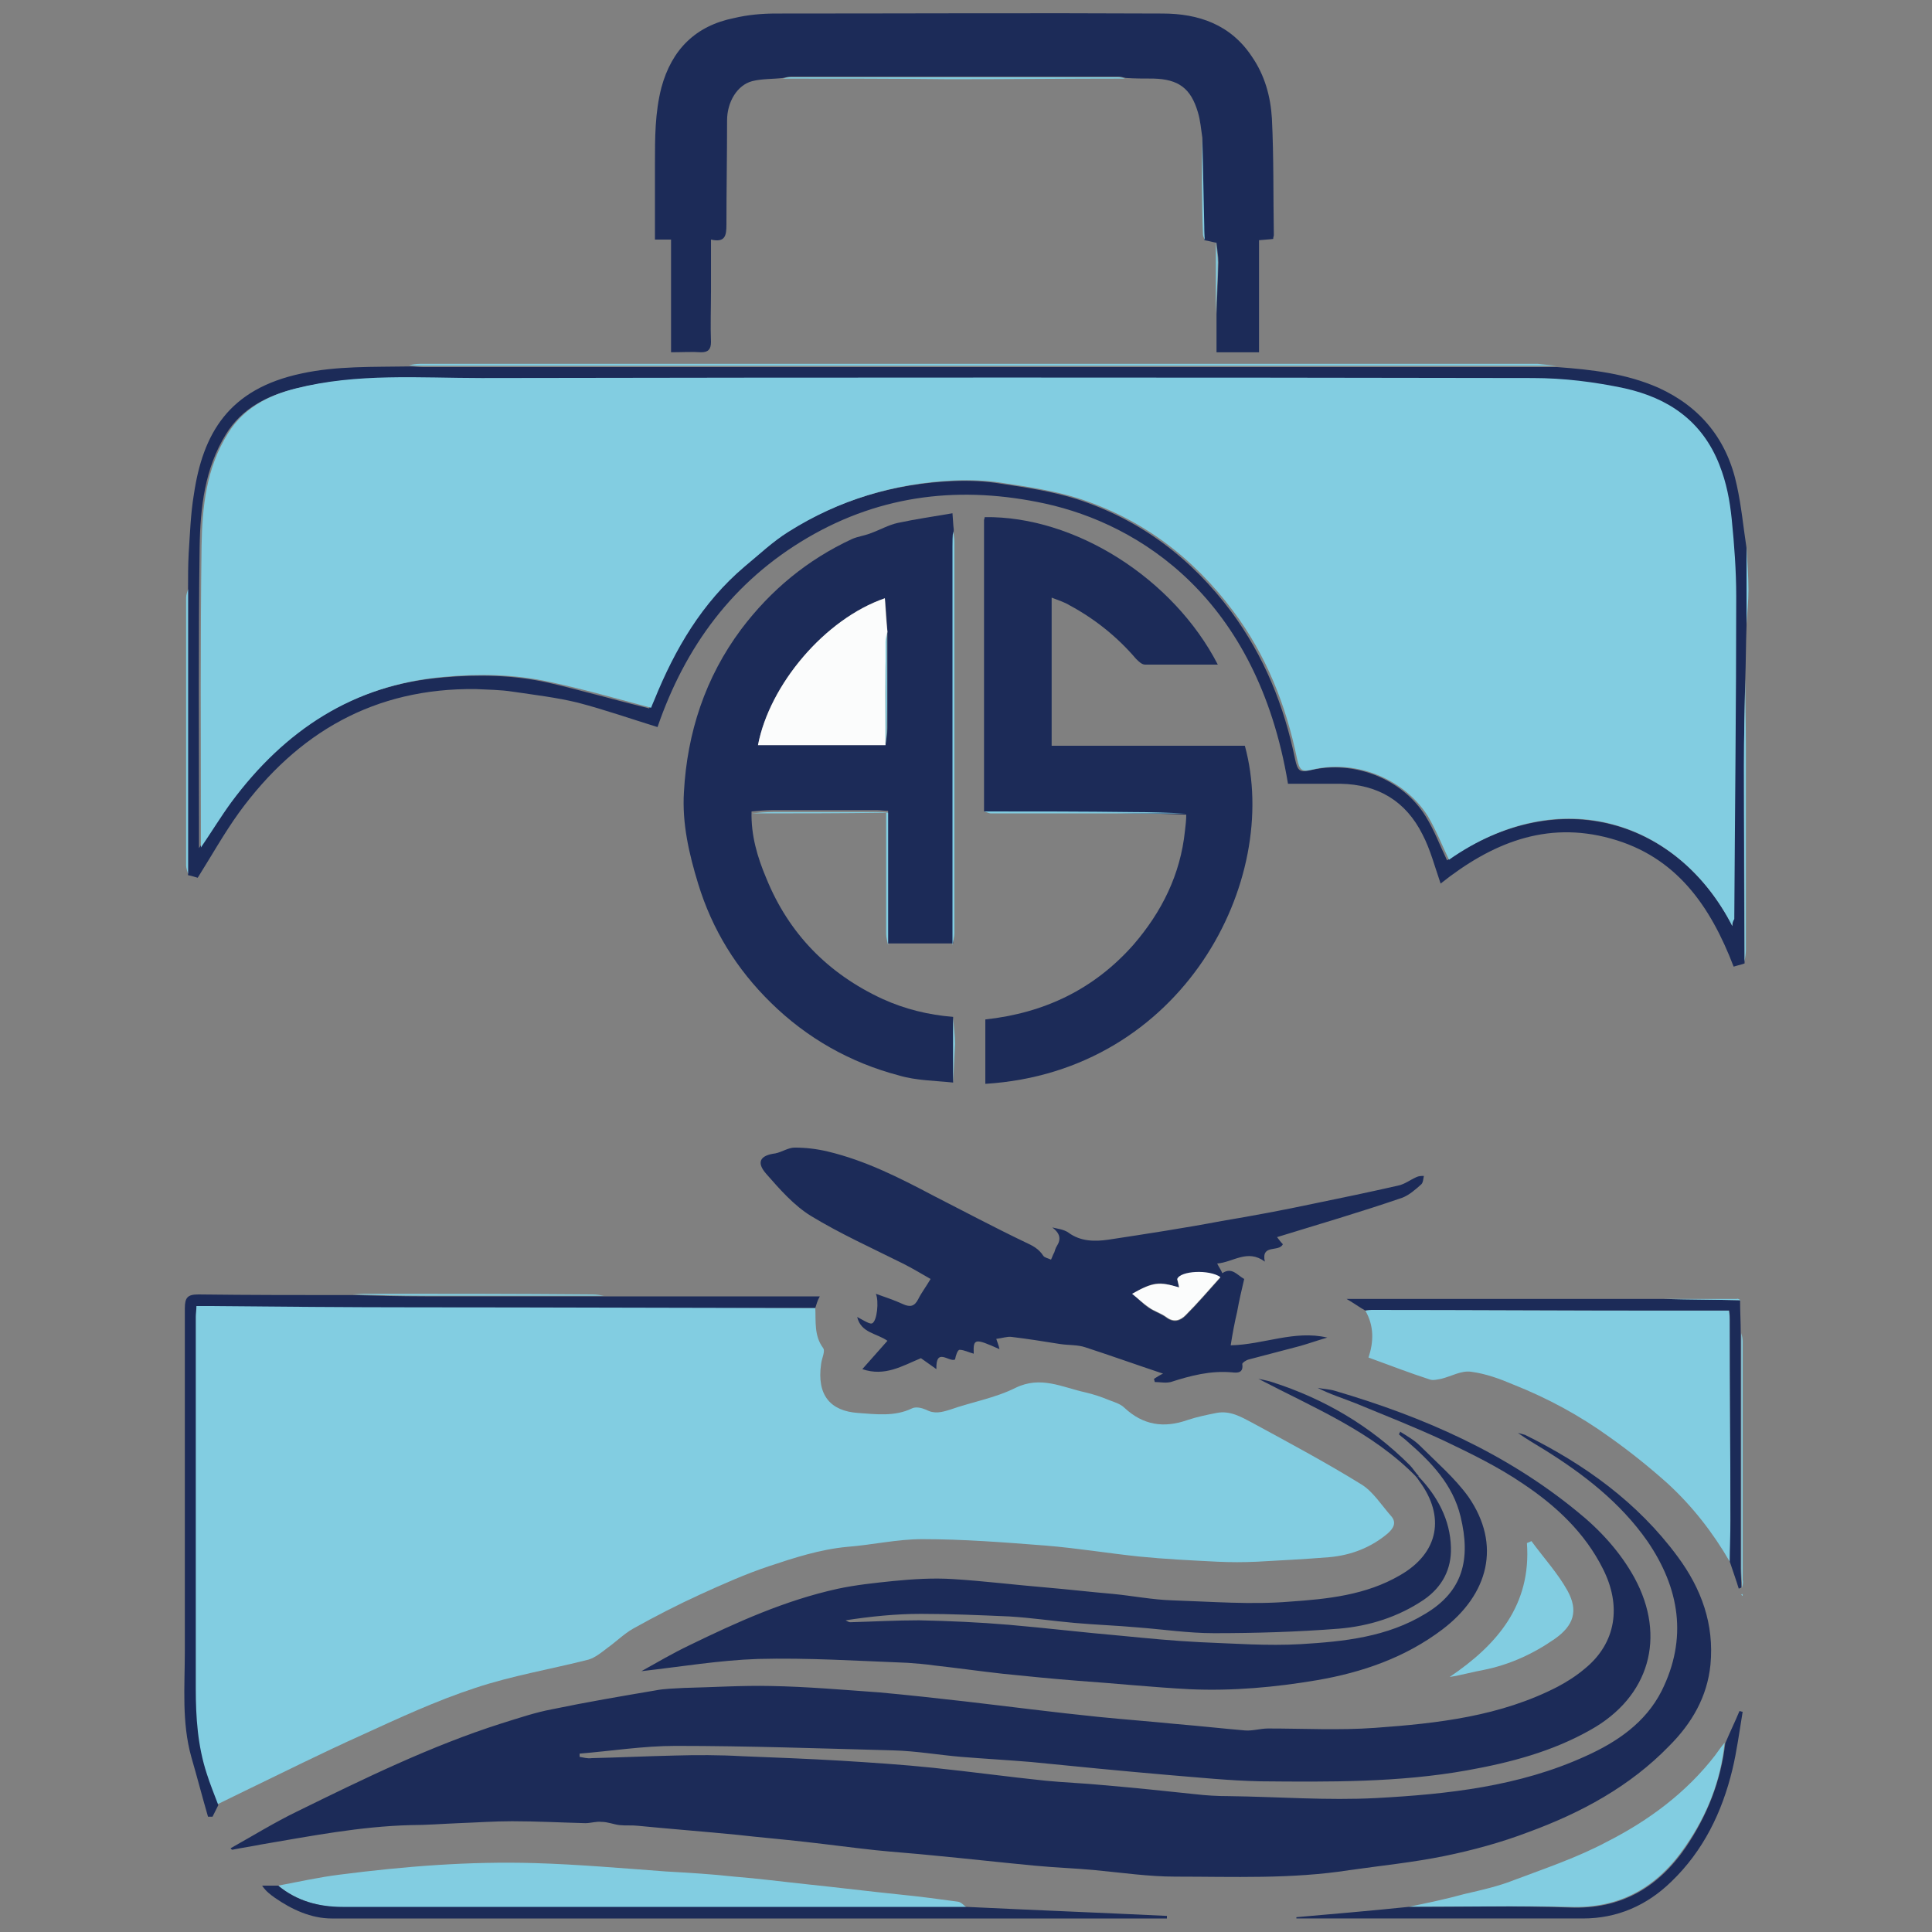 <?xml version="1.0" encoding="utf-8"?>
<!-- Generator: Adobe Illustrator 27.6.1, SVG Export Plug-In . SVG Version: 6.00 Build 0)  -->
<svg version="1.1" id="Layer_1" xmlns="http://www.w3.org/2000/svg" xmlns:xlink="http://www.w3.org/1999/xlink" x="0px" y="0px"
	 width="300px" height="300px" viewBox="0 0 300 300" style="enable-background:new 0 0 300 300;" xml:space="preserve">
<rect x="0" y="0" width="300" height="300" fill="#808080" stroke="none"/>
<style type="text/css">
	.st0{fill:#82CDE1;}
	.st1{fill:#1C2B58;}
	.st2{fill:#FBFCFC;}
</style>
<g>
	<path class="st0" d="M126.6,203.1c0.1,2.1-0.2,4.3,1.2,6.2c0.4,0.5-0.2,1.6-0.3,2.5c-0.7,4.9,1.5,7.3,5.7,7.6
		c2.8,0.2,5.7,0.6,8.4-0.7c0.6-0.3,1.5-0.1,2.2,0.2c1.3,0.7,2.4,0.4,3.7,0c3.4-1.2,7-1.8,10.2-3.4c3.9-1.9,7.2-0.1,10.8,0.7
		c1.3,0.3,2.5,0.7,3.7,1.2c0.8,0.3,1.8,0.6,2.4,1.2c2.9,2.7,6.1,3.2,9.8,1.9c1.5-0.5,3-0.8,4.5-1.1c2.1-0.4,3.8,0.6,5.5,1.5
		c5.7,3.1,11.5,6.2,17,9.6c1.8,1.1,3.1,3.2,4.6,4.9c0.9,1,0.4,1.9-0.5,2.7c-2.6,2.2-5.7,3.4-9.1,3.7c-3.7,0.3-7.5,0.5-11.2,0.7
		c-2.1,0.1-4.1,0.1-6.2,0c-4-0.2-8.1-0.4-12.1-0.8c-4.8-0.5-9.6-1.3-14.5-1.7c-6.4-0.5-12.8-1-19.2-1c-3.9,0-7.8,0.9-11.7,1.2
		c-4.2,0.4-8.2,1.7-12.1,3c-3.6,1.2-7.2,2.8-10.7,4.4c-3.5,1.6-7,3.4-10.4,5.3c-1.4,0.8-2.6,2-4,3c-0.9,0.7-1.9,1.5-2.9,1.8
		c-5.9,1.5-11.9,2.5-17.6,4.4c-6.1,2-11.9,4.7-17.8,7.4c-6,2.7-12,5.7-18,8.6c-1.4,0.7-2.9,1.4-4.3,2.1c-0.6-1.6-1.2-3.2-1.8-4.9
		c-1.3-4.3-1.7-8.7-1.7-13.2c0-19.2,0-38.5,0-57.7c0-0.5,0.1-1,0.1-1.7c0.7,0,1.2,0,1.8,0c10.8,0.1,21.6,0.1,32.4,0.2
		C85.3,203,106,203,126.6,203.1z"/>
	<path class="st1" d="M35.8,287c3.4-1.9,6.8-4,10.3-5.7c10.4-5.1,20.8-10.2,31.8-13.7c2.6-0.8,5.2-1.7,7.9-2.2
		c5.3-1.1,10.6-2,15.9-2.9c1.5-0.3,3-0.3,4.5-0.4c4.5-0.1,9-0.4,13.5-0.3c5.6,0.1,11.3,0.6,16.9,1c4.4,0.4,8.9,0.9,13.3,1.4
		c6.9,0.8,13.8,1.7,20.7,2.4c4,0.4,8,0.7,12,1.1c3.6,0.3,7.2,0.7,10.7,1c1.2,0.1,2.4-0.3,3.6-0.3c5.5,0,11.1,0.3,16.6-0.1
		c9.8-0.7,19.5-1.8,28.4-6.4c1.5-0.8,2.9-1.7,4.2-2.8c4.9-4,5.7-9.8,2.8-15.5c-2.8-5.6-7.3-9.8-12.4-13.2c-3.8-2.6-8.1-4.7-12.3-6.7
		c-4.5-2.1-9.1-3.9-13.7-5.8c-2-0.8-4-1.4-5.9-2.4c0.9,0.2,1.9,0.2,2.8,0.5c13.6,4,26.4,9.6,37.5,18.7c3.6,2.9,6.7,6.3,8.9,10.3
		c5,9.2,2.3,18.5-6.8,23.6c-6,3.4-12.5,5.1-19.2,6.3c-10.6,1.9-21.4,1.8-32.1,1.7c-4.8-0.1-9.6-0.6-14.5-1c-7-0.6-14.1-1.3-21.1-2
		c-3.6-0.3-7.2-0.5-10.9-0.8c-3.5-0.3-6.9-0.9-10.4-1c-11.3-0.3-22.6-0.7-33.9-0.7c-5,0-10,0.8-14.9,1.2c0,0.2,0,0.4,0,0.5
		c0.6,0.1,1.2,0.3,1.9,0.2c4.3-0.1,8.5-0.3,12.8-0.4c3.5-0.1,7-0.1,10.5,0.1c5.1,0.2,10.3,0.4,15.4,0.7c4.8,0.3,9.5,0.6,14.3,1.1
		c5.8,0.6,11.6,1.4,17.4,2c3,0.3,6.1,0.4,9.1,0.7c4.7,0.4,9.5,0.9,14.2,1.4c1.7,0.2,3.4,0.3,5.2,0.3c7.7,0.1,15.3,0.7,22.9,0.3
		c11.1-0.6,22.2-1.8,32.5-6.5c4.9-2.2,9.3-5.2,11.8-10.1c4.1-8.2,2.8-16-2.2-23.3c-4.2-6-9.9-10.4-16-14.2c-1.3-0.8-2.7-1.6-4.1-2.6
		c0.4,0.1,0.7,0.2,1.1,0.3c9.3,4.6,17.5,10.5,23.7,18.9c3.7,5,5.7,10.5,5.1,16.8c-0.5,5-2.9,9.1-6.4,12.6
		c-6.1,6.3-13.7,10.4-21.9,13.4c-4.2,1.6-8.6,2.8-13,3.7c-4.9,1-9.9,1.5-14.8,2.2c-9,1.4-18,1-27,1c-4.1,0-8.2-0.6-12.4-1
		c-3.1-0.3-6.3-0.4-9.4-0.7c-5.3-0.5-10.6-1.1-15.9-1.6c-2.9-0.3-5.9-0.5-8.8-0.8c-3.7-0.4-7.4-0.9-11-1.3
		c-3.5-0.4-7.1-0.7-10.6-1.1c-5.1-0.5-10.3-0.9-15.4-1.4c-0.9-0.1-1.9,0-2.8-0.1c-0.9-0.1-1.8-0.5-2.8-0.5c-0.8-0.1-1.7,0.2-2.5,0.2
		c-3.8-0.1-7.6-0.3-11.4-0.3c-2.8,0-5.5,0.2-8.3,0.3c-2.5,0.1-5,0.3-7.4,0.3c-7.9,0.2-15.5,1.7-23.2,3c-1.5,0.3-2.9,0.5-4.4,0.8
		C36,287.3,35.9,287.1,35.8,287z"/>
	<path class="st1" d="M148,168.1c-2.8-0.3-5.7-0.3-8.4-1.1c-7.6-2-14.3-5.8-19.9-11.3c-5.3-5.2-9.1-11.3-11.3-18.5
		c-1.4-4.6-2.5-9.3-2.2-14.2c0.5-9.2,3.3-17.8,8.9-25.3c4.6-6.1,10.3-10.8,17.2-14c0.9-0.4,1.9-0.5,2.9-0.9c1.4-0.5,2.8-1.3,4.2-1.6
		c2.8-0.6,5.6-1,8.5-1.5c0.1,1.1,0.1,1.8,0.2,2.5c0,0.8-0.1,1.6-0.1,2.4c0,20.6,0,41.3,0,61.9c-3.4,0-6.7,0-10.1,0
		c0-6.8,0-13.7,0-20.6c-0.7,0-1.2-0.1-1.7-0.1c-5.4,0-10.8,0-16.2,0c-1.1,0-2.2,0.1-3.3,0.2c-0.1,3.7,0.9,7.1,2.3,10.4
		c3.5,8.6,9.6,14.8,18,18.7c3.5,1.6,7.2,2.5,11,2.8C148,161.5,148,164.8,148,168.1z M137.5,115.7c0.1-0.9,0.3-1.7,0.3-2.6
		c0-5,0-10,0-15c-0.1-1.7-0.2-3.5-0.4-5.2c-9.3,3.2-17.9,13.4-19.7,22.8C124.3,115.7,130.9,115.7,137.5,115.7z"/>
	<path class="st1" d="M152.8,126c0-15.1,0-30.1,0-45.2c0-0.2,0.1-0.3,0.1-0.5c14-0.2,29.3,9.5,36.2,22.9c-3.8,0-7.6,0-11.3,0
		c-0.5,0-1-0.5-1.4-0.9c-2.9-3.4-6.4-6.2-10.3-8.3c-0.8-0.5-1.8-0.8-2.8-1.2c0,7.7,0,15.3,0,23c10,0,20,0,30,0
		c5.7,20.9-9.6,50.6-40.3,52.5c0-3.3,0-6.7,0-10c9.2-1,16.9-4.7,23-11.6c4.4-5.1,7.3-10.9,8-17.7c0.1-0.8,0.2-1.7,0.2-2.5
		c-2.7-0.1-5.4-0.2-8.1-0.2C168.3,126.1,160.6,126,152.8,126z"/>
	<path class="st1" d="M186.7,21.4c-0.2-1.3-0.3-2.7-0.7-4c-1.1-3.7-3-5.1-6.9-5.2c-1.4,0-2.9,0-4.3-0.1c-0.4-0.1-0.8-0.2-1.1-0.2
		c-16.9,0-33.9,0-50.8,0c-0.4,0-0.9,0.1-1.3,0.2c-1.6,0.2-3.2,0.1-4.8,0.5c-2.3,0.6-3.9,3.2-3.9,6.1c0,5.4-0.1,10.8-0.1,16.2
		c0,1.7-0.2,2.8-2.4,2.3c0,2.8,0,5.5,0,8.1c0,2.6-0.1,5.2,0,7.8c0,1.1-0.4,1.6-1.5,1.6c-1.5-0.1-3,0-4.7,0c0-5.9,0-11.6,0-17.5
		c-0.9,0-1.6,0-2.5,0c0-4,0-7.9,0-11.8c0-4,0-7.9,1-11.8c1.6-5.9,5.3-9.6,11.3-10.8c2.1-0.5,4.3-0.7,6.5-0.7c20,0,40-0.1,60,0
		c5.6,0,10.6,1.7,13.9,6.7c2,2.9,2.9,6.2,3.1,9.6c0.3,6,0.2,12.1,0.3,18.1c0,0.2-0.1,0.3-0.1,0.6c-0.7,0.1-1.3,0.1-2.2,0.2
		c0,5.8,0,11.5,0,17.4c-2.3,0-4.4,0-6.6,0c0-2,0-4,0-5.9c0.1-2.7,0.2-5.3,0.3-8c0-1-0.2-2.1-0.3-3.1c-0.6-0.1-1.2-0.3-1.9-0.4
		c0-0.7,0-1.4-0.1-2.1C186.8,30.6,186.7,26,186.7,21.4z"/>
	<path class="st1" d="M198.3,192.1c0.3,0.4,0.6,0.8,0.9,1.1c-0.6,1.3-3.4-0.1-2.8,2.7c-2.7-2-4.9,0.1-7.4,0.3c0.3,0.6,0.6,1,0.8,1.5
		c1.5-1,2.3,0.3,3.4,0.9c-0.4,1.7-0.8,3.4-1.1,5.1c-0.4,1.7-0.7,3.3-1,5.2c5.1-0.1,9.9-2.4,15-1.2c-1.4,0.4-2.8,0.9-4.2,1.3
		c-2.7,0.7-5.3,1.4-8,2.1c-0.4,0.1-1,0.5-1,0.7c0.2,1.4-0.7,1.4-1.6,1.3c-3.3-0.3-6.4,0.5-9.5,1.5c-0.8,0.2-1.7,0-2.5,0
		c0-0.2-0.1-0.3-0.1-0.5c0.5-0.3,0.9-0.6,1.4-0.8c-4.2-1.4-8.1-2.8-12.1-4.1c-1.2-0.4-2.6-0.3-3.9-0.5c-2.5-0.4-5-0.8-7.5-1.1
		c-0.7-0.1-1.5,0.2-2.4,0.3c0.2,0.6,0.4,1.1,0.5,1.6c-3.8-1.7-4.1-1.7-4,0.7c-0.8-0.2-1.5-0.6-2.2-0.6c-0.3,0-0.6,0.9-0.7,1.5
		c-0.9,0.5-3-2-2.9,1.5c-1-0.7-1.7-1.2-2.4-1.7c-2.9,1.2-5.6,2.9-9.1,1.7c1.3-1.5,2.6-2.9,3.9-4.4c-1.7-1.2-4.1-1.2-4.7-3.7
		c0.4,0.2,0.7,0.4,1.1,0.6c0.4,0.2,0.9,0.5,1.2,0.4c0.8-0.3,1.1-3.5,0.6-4.6c1.4,0.5,2.9,1,4.2,1.6c1.1,0.5,1.8,0.4,2.4-0.8
		c0.5-1,1.2-1.9,1.9-3.1c-1.4-0.8-2.9-1.7-4.3-2.4c-4.8-2.4-9.7-4.6-14.3-7.4c-2.6-1.6-4.8-4.1-6.9-6.5c-1.6-1.8-1-2.9,1.4-3.2
		c1-0.2,2-0.9,3-0.9c1.7,0,3.4,0.2,5.1,0.6c5.9,1.4,11.2,4.1,16.5,6.9c4.7,2.4,9.4,4.9,14.2,7.2c1.1,0.5,2.1,1,2.8,2.1
		c0.2,0.3,0.8,0.4,1.2,0.6c0.2-0.4,0.3-0.8,0.5-1.1c0.1-0.3,0.2-0.7,0.4-1c0.7-1.1,0.5-2-0.7-2.9c0.8,0.2,1.8,0.3,2.5,0.8
		c1.9,1.4,4.1,1.4,6.2,1.1c5.9-0.9,11.8-1.8,17.6-2.9c4.8-0.8,9.6-1.7,14.3-2.7c4.4-0.9,8.7-1.8,13.1-2.8c1-0.2,1.9-0.9,2.8-1.3
		c0.4-0.2,0.8-0.2,1.2-0.2c-0.1,0.4-0.1,1-0.4,1.3c-0.9,0.8-1.9,1.7-3,2.1C211.3,188.2,204.8,190.1,198.3,192.1z M175.8,200.9
		c1,0.8,1.7,1.6,2.6,2.2c0.9,0.6,1.9,0.9,2.7,1.5c1.2,0.9,2.2,0.5,3-0.3c1.9-1.9,3.6-3.9,5.4-5.9c-1.7-1.2-6.2-1-6.7,0.3
		c0.1,0.4,0.2,0.8,0.3,1.3C180.1,198.9,179.1,199,175.8,200.9z"/>
	<path class="st1" d="M220.2,229.2c3,3.1,5,6.8,5.1,11.1c0.1,3.3-1.3,6.1-4.2,8.1c-4,2.7-8.5,4.1-13.2,4.5
		c-6.4,0.5-12.9,0.7-19.4,0.7c-4,0-7.9-0.6-11.9-0.9c-3.3-0.3-6.5-0.4-9.8-0.7c-3.4-0.3-6.7-0.8-10.1-1c-4.6-0.2-9.1-0.4-13.7-0.4
		c-3.9,0-7.8,0.4-11.7,1c0.2,0.1,0.5,0.3,0.7,0.3c3.6-0.1,7.2-0.3,10.7-0.3c4.7,0.1,9.3,0.3,14,0.7c5.8,0.5,11.6,1.2,17.4,1.7
		c4.1,0.4,8.2,0.8,12.3,1c5.2,0.2,10.4,0.6,15.6,0.3c6.7-0.4,13.4-1.1,19.3-4.7c5.9-3.5,7.1-8.5,5.5-15.1c-1.2-5-4.6-8.5-8.3-11.7
		c-0.4-0.4-0.9-0.7-1.3-1.1c0.1-0.1,0.2-0.2,0.2-0.4c1.1,0.7,2.2,1.3,3.1,2.2c2.6,2.6,5.4,5,7.5,7.9c5.2,7.5,3.1,15.2-4,20.6
		c-5.8,4.4-12.5,6.7-19.5,7.9c-6.5,1.1-13.1,1.7-19.8,1.4c-5.7-0.3-11.5-0.9-17.2-1.3c-3.9-0.3-7.9-0.7-11.8-1.1
		c-3.6-0.4-7.1-0.9-10.7-1.3c-1.4-0.2-2.7-0.3-4.1-0.4c-7.7-0.3-15.5-0.8-23.2-0.6c-6,0.2-11.9,1.2-18.1,1.9c2.5-1.4,4.9-2.8,7.4-4
		c7.4-3.6,14.9-7,23.1-8.8c2.8-0.6,5.7-0.9,8.6-1.2c3.1-0.3,6.2-0.5,9.3-0.3c4.8,0.3,9.6,0.9,14.4,1.3c3.5,0.3,6.9,0.7,10.4,1
		c3.1,0.3,6.1,0.9,9.2,1c6.1,0.2,12.3,0.7,18.3,0.2c5.8-0.4,11.8-1,17.1-4.1c6.1-3.5,7-9.2,3-14.6c-0.2-0.3-0.4-0.6-0.6-0.8
		C220,229.3,220.1,229.3,220.2,229.2z"/>
	<path class="st1" d="M29.2,91.5c0-1.9,0-3.7,0.1-5.6c0.2-3,0.3-6.1,0.8-9.1c1.4-9.5,5.4-16.4,16.7-18.8c5.5-1.2,11.2-1,16.8-1.1
		c0.7,0,1.4,0.1,2.1,0.1c57.2,0,114.5,0,171.7,0c1.5,0,2.9,0,4.4,0c5.4,0.4,10.7,1,15.7,3.2c6.6,3,10.7,8.1,12.2,15.2
		c0.7,3.2,1,6.4,1.5,9.7c0,4,0,8.1,0,12.1c-0.1,2.8-0.1,5.7-0.2,8.5c-0.1,4.5-0.2,8.9-0.2,13.4c0,10.2,0,20.3,0.1,30.5
		c-0.5,0.2-1.1,0.3-1.7,0.5c-3.6-9.4-8.9-17.1-19.1-19.9c-10.1-2.8-18.6,0.8-26.4,7c-0.9-2.6-1.6-5.3-2.8-7.6
		c-2.6-5.2-6.9-7.8-12.8-7.9c-2.7,0-5.4,0-8.1,0c-4.8-28.9-23.1-40.3-37.7-43.5c-12.9-2.8-25.3-1.5-36.9,5.3
		c-11.6,6.8-19,16.9-23.3,29.4c-4.2-1.3-8.2-2.7-12.4-3.8c-3.3-0.8-6.7-1.2-10.1-1.7c-1.9-0.3-3.8-0.3-5.7-0.4
		c-15.7-0.2-27.7,6.7-36.8,19.2c-2.3,3.2-4.2,6.6-6.4,10.1c-0.4-0.1-0.9-0.3-1.5-0.4C29.2,120.9,29.2,106.2,29.2,91.5z M269,143.8
		c0-0.3,0-0.6,0-1c0.1-16.7,0.3-33.4,0.3-50.1c0-4-0.4-8-0.7-12c-0.3-2.9-0.8-5.6-1.9-8.4c-2.7-6.9-8-10.4-14.7-11.9
		c-4.7-1-9.5-1.6-14.3-1.6c-54.4-0.1-108.8-0.1-163.2,0c-9.6,0-19.3-0.8-28.8,1.6c-4.4,1.1-8.2,3.1-10.6,7c-3.3,5.3-4,11.4-4.1,17.5
		c-0.2,14.5-0.1,29.1-0.1,43.6c0,1,0,1.9,0,3.2c1.7-2.5,3.1-4.8,4.7-7c8.3-11.2,19-18.3,33.1-19.5c5.5-0.5,11-0.4,16.4,0.8
		c5.2,1.2,10.4,2.7,15.7,4c0.1-0.3,0.3-0.7,0.5-1.2c3.3-7.8,7.4-15.1,14-20.7c2.2-1.8,4.3-3.8,6.8-5.4c7.9-5,16.6-7.6,25.9-8
		c2.5-0.1,5,0,7.4,0.4c4,0.6,8,1.2,11.8,2.4c9.9,3.2,17.8,9.2,24,17.5c5.1,6.9,8.2,14.6,9.9,22.9c0.4,1.8,0.7,2.1,2.4,1.7
		c6.7-1.6,14.3,1.3,17.9,7.2c1.3,2.1,2.2,4.5,3.3,6.8C242.4,121.4,260.7,127.6,269,143.8z"/>
	<path class="st0" d="M268.6,242.5c-2.6-4.5-5.8-8.6-9.6-12.1c-2.9-2.6-5.9-5-9-7.2c-4.7-3.4-9.7-6.1-15-8.2c-2.1-0.9-4.3-1.7-6.6-2
		c-1.5-0.2-3,0.7-4.6,1.1c-0.6,0.1-1.3,0.3-1.8,0.1c-3.1-1-6.2-2.2-9.5-3.4c0.8-2.4,0.9-4.9-0.5-7.3c0.3,0,0.7-0.1,1-0.1
		c15.2,0,30.3,0.1,45.5,0.1c3.3,0,6.6,0,10,0c0,0.6,0.1,1,0.1,1.4c0,10.4,0.1,20.8,0.1,31.2C268.7,238.3,268.7,240.4,268.6,242.5z"
		/>
	<path class="st0" d="M43.2,292.8c3.2-0.6,6.3-1.3,9.5-1.7c10.1-1.3,20.2-2.1,30.3-1.8c6.8,0.2,13.6,0.8,20.4,1.3
		c3.5,0.2,7,0.4,10.6,0.8c3.8,0.3,7.6,0.8,11.4,1.2c4.8,0.5,9.6,1.1,14.5,1.6c3,0.3,6,0.7,8.9,1.1c0.5,0.1,0.9,0.6,1.3,0.9
		c-0.9,0-1.7,0-2.6,0c-31.4,0-62.8,0-94.3,0C49.5,296.1,46.1,295.2,43.2,292.8z"/>
	<path class="st1" d="M126.6,203.1c-20.6,0-41.3-0.1-61.9-0.1c-10.8,0-21.6-0.1-32.4-0.2c-0.6,0-1.1,0-1.8,0c0,0.6-0.1,1.2-0.1,1.7
		c0,19.2,0,38.5,0,57.7c0,4.5,0.3,8.9,1.7,13.2c0.5,1.6,1.2,3.3,1.8,4.9c-0.3,0.6-0.6,1.2-0.9,1.8c-0.2,0-0.5,0-0.7,0
		c-0.9-3.1-1.7-6.2-2.6-9.3c-1.5-5.4-1-10.9-1-16.4c0-17.7,0-35.4,0-53.2c0-1.7,0.4-2.2,2.1-2.2c8,0.1,16,0.1,24.1,0.1
		c3.7,0.1,7.4,0.2,11.1,0.2c9.3,0,18.7,0,28,0c11,0,22.1,0,33.3,0C126.9,202,126.8,202.5,126.6,203.1z"/>
	<path class="st0" d="M218.7,296.1c2.9-0.6,5.8-1.2,8.7-2c2.6-0.6,5.3-1.2,7.8-2.2c4.8-1.8,9.8-3.5,14.3-5.9
		c6.5-3.3,12.3-7.6,16.8-13.4c0.5-0.7,1-1.4,1.5-2c-0.6,5.9-2.7,11.2-6.1,16.1c-4.3,6.3-10.1,9.7-18,9.4
		C235.5,295.9,227.1,296.1,218.7,296.1z"/>
	<path class="st1" d="M43.2,292.8c2.9,2.4,6.3,3.3,10,3.3c31.4,0,62.8,0,94.3,0c0.9,0,1.7,0,2.6,0c10.4,0.5,20.7,0.9,31.1,1.4
		c0,0.1,0,0.3,0,0.4c-0.5,0-1,0-1.5,0c-42.7,0-85.5,0-128.2,0c-3.2,0-6.2-1.4-8.8-3.2c-0.7-0.5-1.4-1-2-1.9
		C41.4,292.8,42.3,292.8,43.2,292.8z"/>
	<path class="st1" d="M268.6,242.5c0-2.1,0.1-4.3,0.1-6.4c0-10.4-0.1-20.8-0.1-31.2c0-0.4,0-0.8-0.1-1.4c-3.4,0-6.7,0-10,0
		c-15.2,0-30.3-0.1-45.5-0.1c-0.3,0-0.7,0-1,0.1c-0.9-0.5-1.7-1.1-2.9-1.8c16.6,0,33,0,49.3,0c3.9,0.1,7.9,0.1,11.8,0.2
		c0,1.7,0.1,3.4,0.1,5c0,12.2,0,24.4,0,36.5c0,1,0.1,2.1,0.1,3.1c-0.1,0.1-0.3,0.1-0.4,0.2C269.6,245.4,269.1,244,268.6,242.5z"/>
	<path class="st1" d="M218.7,296.1c8.4,0,16.7-0.2,25.1,0.1c7.9,0.3,13.7-3.1,18-9.4c3.3-4.9,5.4-10.2,6.1-16.1
		c0.7-1.7,1.5-3.3,2.2-5c0.2,0,0.3,0.1,0.5,0.1c-0.5,3-0.9,6.1-1.6,9c-1.6,6.6-4.5,12.6-9.5,17.4c-3.8,3.7-8.4,5.7-13.7,5.7
		c-14.3,0-28.7,0-43,0c-0.5,0-1,0-1.5,0c0-0.1,0-0.1,0-0.2C207,297.2,212.9,296.7,218.7,296.1z"/>
	<path class="st0" d="M237.8,239.3c1.9,2.6,4.1,5,5.6,7.7c1.7,3.1,1,5.4-2,7.5c-3.3,2.3-7,4-11,4.8c-1.7,0.3-3.4,0.8-5.3,1.1
		c7.4-5,12.7-11.2,12-20.8C237.4,239.5,237.6,239.4,237.8,239.3z"/>
	<path class="st0" d="M241.7,56.8c-1.5,0-2.9,0-4.4,0c-57.2,0-114.5,0-171.7,0c-0.7,0-1.4,0-2.1-0.1c0.6-0.1,1.1-0.2,1.7-0.2
		c57.9,0,115.7,0,173.6,0C239.8,56.6,240.8,56.7,241.7,56.8z"/>
	<path class="st1" d="M220,229.4c-6.9-7.1-15.8-10.7-24.6-15.3c0.9,0.2,1.5,0.3,2.1,0.5c8.1,2.6,15.3,6.8,21.4,12.9
		c0.5,0.5,0.9,1.2,1.4,1.7C220.1,229.3,220,229.3,220,229.4z"/>
	<path class="st0" d="M147.9,146.8c0-20.6,0-41.3,0-61.9c0-0.8,0-1.6,0.1-2.4c0.1,0.6,0.2,1.1,0.2,1.7c0,20.2,0,40.5,0,60.7
		C148.2,145.5,148,146.1,147.9,146.8z"/>
	<path class="st0" d="M121.5,12.2c0.4-0.1,0.9-0.2,1.3-0.2c16.9,0,33.9,0,50.8,0c0.4,0,0.8,0.1,1.1,0.2c-9.1,0-18.1,0.1-27.2,0.1
		C138.9,12.2,130.2,12.2,121.5,12.2z"/>
	<path class="st0" d="M29.2,91.5c0,14.7,0,29.5,0,44.2c-0.1-0.4-0.3-0.9-0.3-1.3c0-13.9,0-27.7,0-41.6
		C28.9,92.3,29.1,91.9,29.2,91.5z"/>
	<path class="st0" d="M270.9,149.3c0-10.2-0.1-20.3-0.1-30.5c0-4.5,0.1-8.9,0.2-13.4c0,3.5,0.1,7,0.1,10.5c0,10.5,0,21,0,31.6
		C271.1,148,271,148.7,270.9,149.3z"/>
	<path class="st0" d="M116.7,126.3c1.1-0.1,2.2-0.2,3.3-0.2c5.4,0,10.8,0,16.2,0c0.5,0,1,0,1.7,0.1c0,6.9,0,13.8,0,20.6
		c-0.1-0.6-0.3-1.2-0.3-1.8c0-5.5,0-10.9,0-16.4c0-0.7,0-1.4,0-2.4C130.4,126.3,123.5,126.3,116.7,126.3z"/>
	<path class="st0" d="M270.5,246.6c0-1-0.1-2.1-0.1-3.1c0-12.2,0-24.4,0-36.5c0.1,0.4,0.2,0.9,0.2,1.3c0,12.3,0,24.6,0,37
		C270.7,245.7,270.6,246.1,270.5,246.6z"/>
	<path class="st0" d="M93.8,201.2c-9.3,0-18.7,0-28,0c-3.7,0-7.4-0.1-11.1-0.2c0.6,0,1.3-0.1,1.9-0.1c11.8,0,23.6,0,35.3,0.1
		C92.6,201,93.2,201.1,93.8,201.2z"/>
	<path class="st0" d="M152.8,126c7.7,0,15.4,0,23.1,0.1c2.7,0,5.4,0.1,8.1,0.2c-10.1,0-20.1,0-30.2,0
		C153.6,126.3,153.2,126.1,152.8,126z"/>
	<path class="st0" d="M186.7,21.4c0.1,4.6,0.2,9.2,0.3,13.8c0,0.7,0,1.4,0.1,2.1c-0.1-0.3-0.3-0.6-0.3-0.9
		C186.6,31.4,186.6,26.4,186.7,21.4z"/>
	<path class="st0" d="M271.2,96.9c0-4,0-8.1,0-12.1c0.1,2.3,0.3,4.5,0.3,6.8C271.5,93.4,271.3,95.2,271.2,96.9z"/>
	<path class="st0" d="M270.3,201.9c-3.9-0.1-7.9-0.1-11.8-0.2c3.7,0,7.5,0,11.2,0C269.9,201.6,270.1,201.8,270.3,201.9z"/>
	<path class="st0" d="M188.8,37.6c0.1,1,0.3,2.1,0.3,3.1c0,2.7-0.2,5.3-0.3,8C188.8,45.1,188.8,41.4,188.8,37.6z"/>
	<path class="st0" d="M148,168.1c0-3.3,0-6.7,0-10c0.1,1.3,0.3,2.7,0.3,4C148.2,164.1,148.1,166.1,148,168.1z"/>
	<path class="st0" d="M270.6,247.7c0,0,0,0.1-0.1,0.1c0-0.1-0.1-0.1-0.1-0.2c0,0,0.1-0.1,0.1-0.1
		C270.6,247.6,270.6,247.6,270.6,247.7z"/>
	<path class="st2" d="M137.5,115.7c-6.6,0-13.2,0-19.8,0c1.8-9.4,10.4-19.6,19.7-22.8c0.1,1.7,0.2,3.5,0.4,5.2
		c-0.1,0.6-0.2,1.1-0.2,1.7C137.4,105.1,137.5,110.4,137.5,115.7z"/>
	<path class="st0" d="M137.5,115.7c0-5.3,0-10.6,0-16c0-0.6,0.2-1.1,0.2-1.7c0,5,0.1,10,0,15C137.7,114,137.6,114.8,137.5,115.7z"/>
	<path class="st2" d="M175.8,200.9c3.2-1.8,4.2-1.9,7.3-1c-0.1-0.5-0.2-0.9-0.3-1.3c0.5-1.3,5-1.5,6.7-0.3c-1.8,2-3.5,4-5.4,5.9
		c-0.8,0.8-1.8,1.2-3,0.3c-0.8-0.6-1.9-0.9-2.7-1.5C177.5,202.4,176.8,201.7,175.8,200.9z"/>
	<path class="st0" d="M269,143.8c-8.3-16.2-26.6-22.5-44-10.3c-1.1-2.3-2-4.6-3.3-6.8c-3.7-5.8-11.2-8.8-17.9-7.2
		c-1.7,0.4-2,0.1-2.4-1.7c-1.7-8.3-4.8-16.1-9.9-22.9c-6.2-8.3-14.1-14.3-24-17.5c-3.8-1.2-7.8-1.8-11.8-2.4c-2.4-0.4-5-0.5-7.4-0.4
		c-9.3,0.4-18,3-25.9,8c-2.4,1.5-4.5,3.5-6.8,5.4c-6.6,5.6-10.8,12.8-14,20.7c-0.2,0.5-0.4,0.9-0.5,1.2c-5.3-1.4-10.5-2.9-15.7-4
		c-5.4-1.2-11-1.3-16.4-0.8c-14.1,1.2-24.8,8.3-33.1,19.5c-1.6,2.2-3,4.5-4.7,7c0-1.3,0-2.3,0-3.2c0-14.5-0.1-29.1,0.1-43.6
		c0.1-6,0.7-12.1,4.1-17.5c2.4-3.9,6.2-5.9,10.6-7c9.5-2.4,19.2-1.6,28.8-1.6c54.4-0.1,108.8-0.1,163.2,0c4.8,0,9.6,0.6,14.3,1.6
		c6.7,1.5,12,5,14.7,11.9c1.1,2.8,1.6,5.5,1.9,8.4c0.4,4,0.7,8,0.7,12c0,16.7-0.2,33.4-0.3,50.1C269,143.2,269,143.5,269,143.8z"/>
</g>
</svg>
